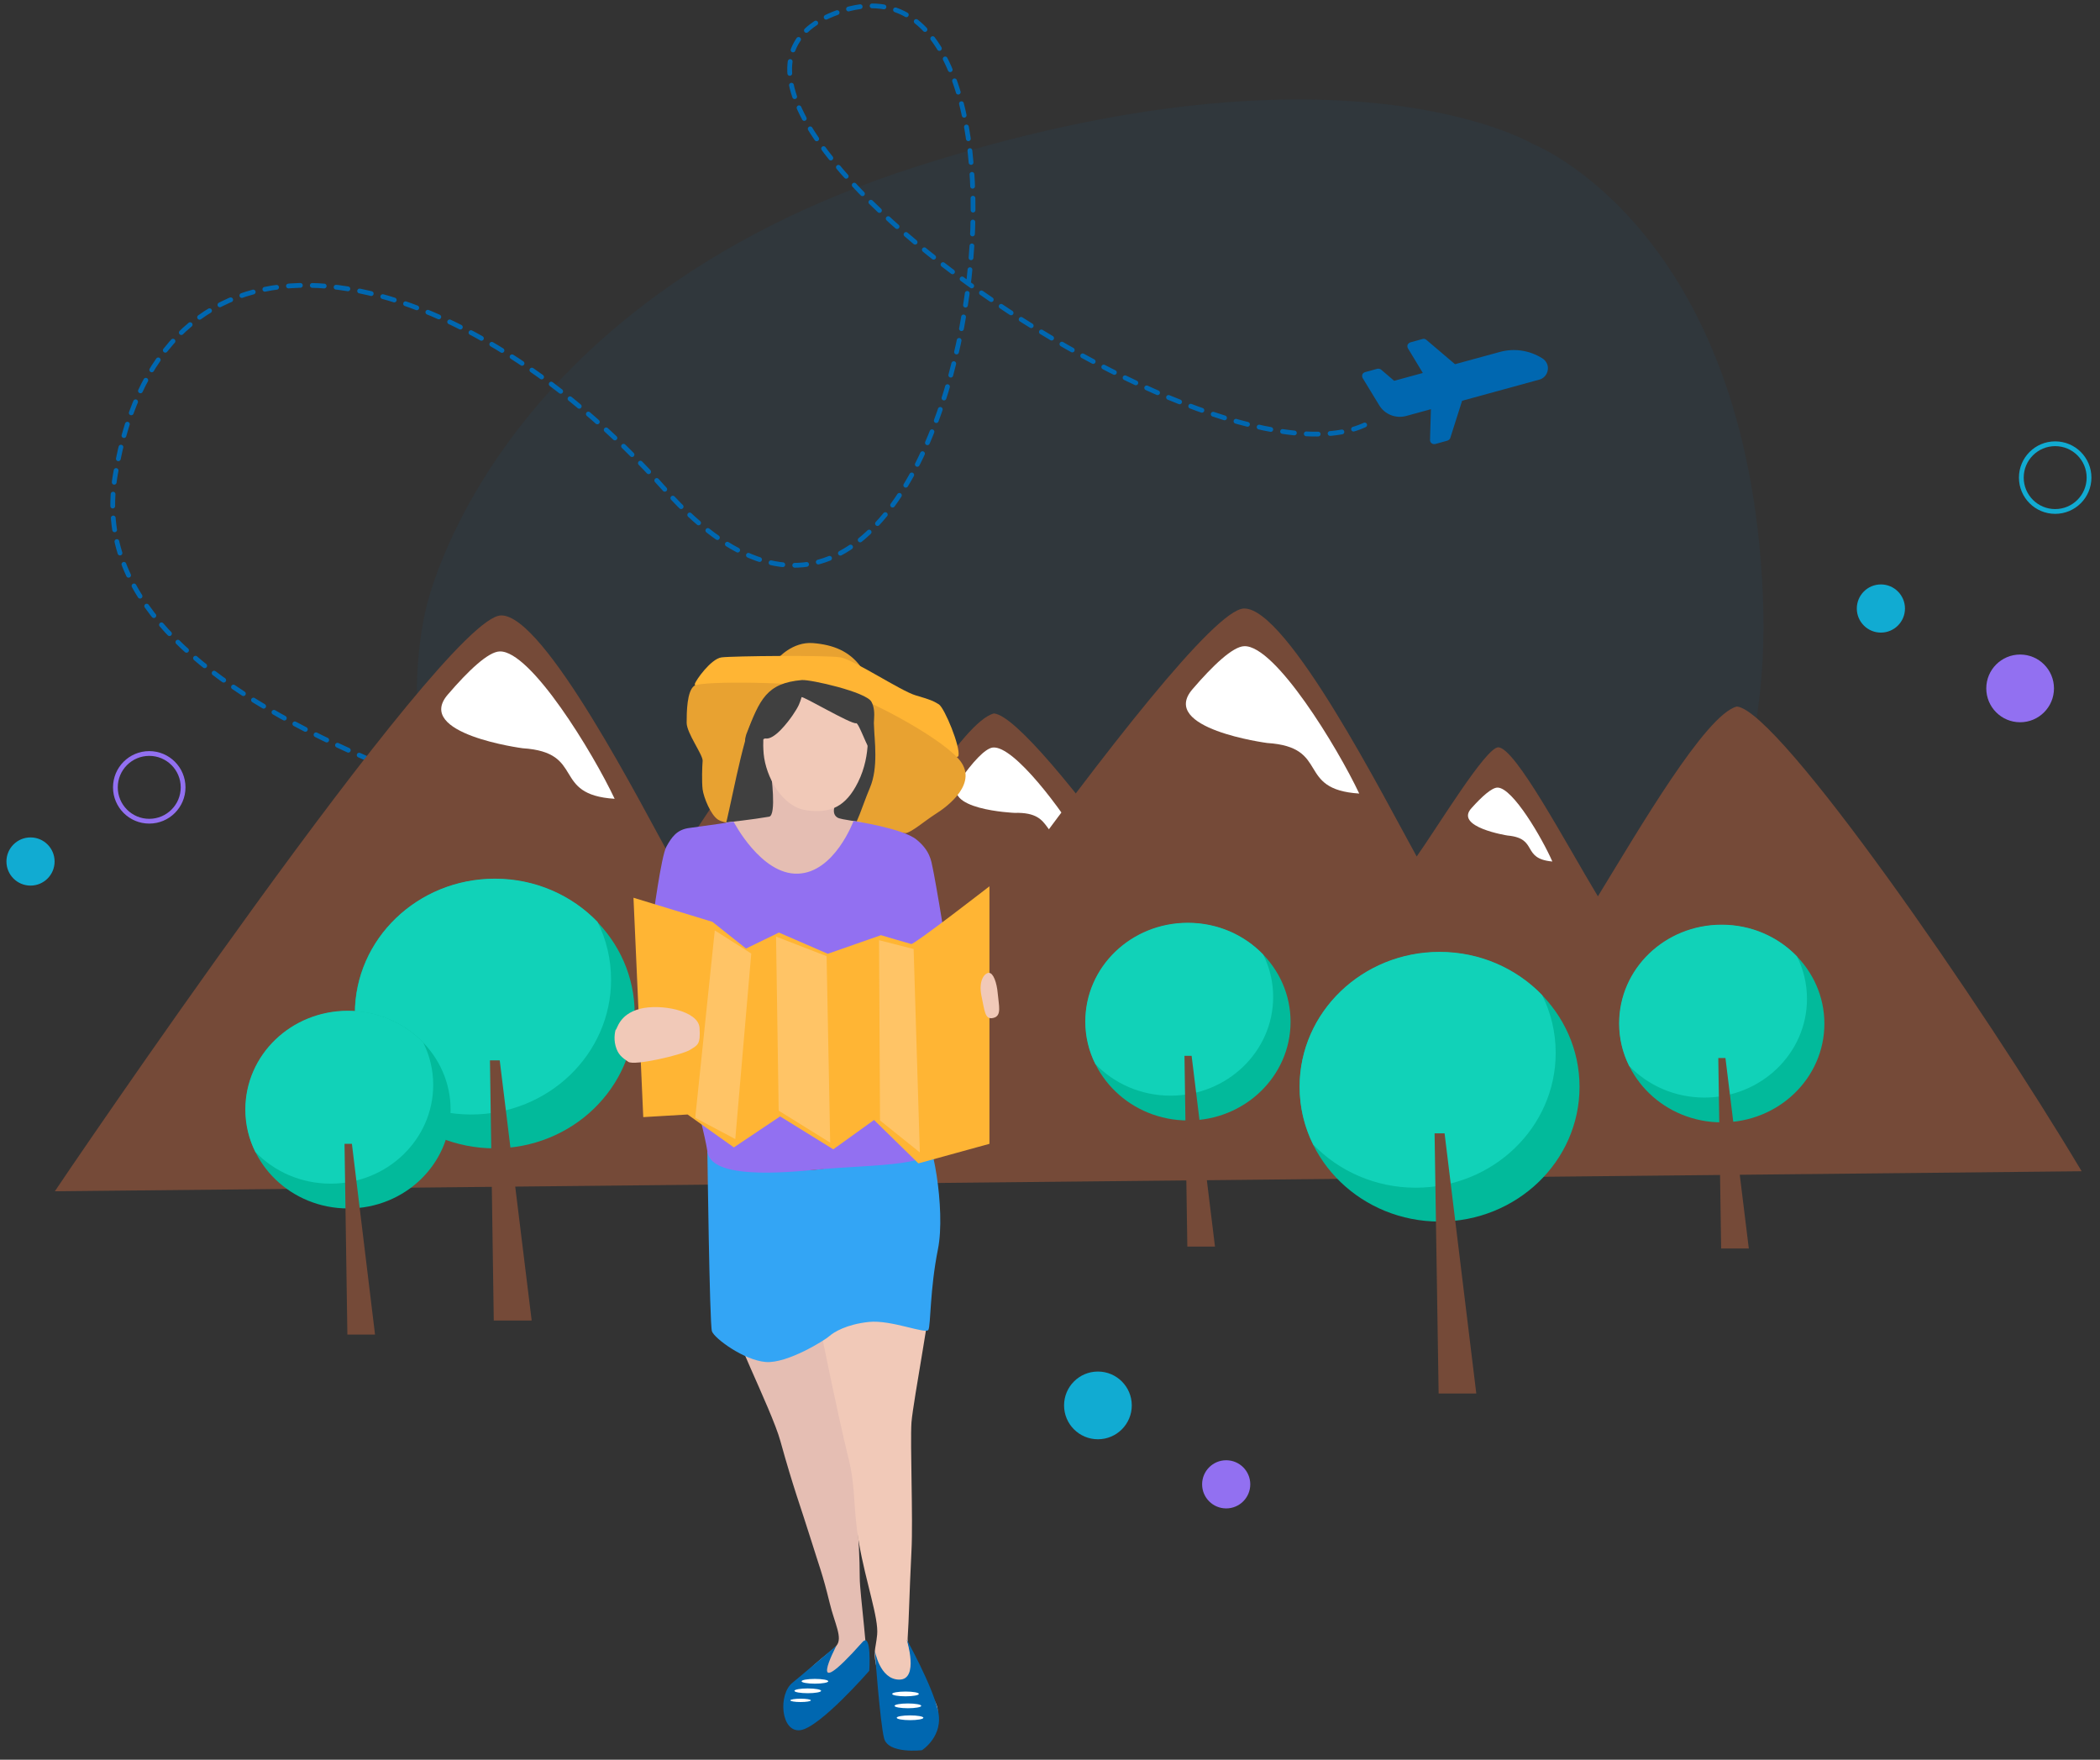 <?xml version="1.0" encoding="utf-8"?>
<!-- Generator: Adobe Illustrator 26.2.0, SVG Export Plug-In . SVG Version: 6.00 Build 0)  -->
<svg version="1.1" id="Livello_1" xmlns="http://www.w3.org/2000/svg" xmlns:xlink="http://www.w3.org/1999/xlink" x="0px" y="0px"
	 viewBox="0 0 880.8 738" style="enable-background:new 0 0 880.8 738;" xml:space="preserve">
<rect x="0" y="0" width="880.8" height="738" fill="#333333" stroke="none"/>
<style type="text/css">
	.st0{opacity:7.000000e-02;fill:#0067B0;}
	.st1{fill:#9270F1;}
	.st2{fill:#11ABD2;}
	.st3{fill:none;stroke:#11ABD2;stroke-width:2;stroke-miterlimit:10;}
	.st4{fill:none;stroke:#9270F1;stroke-width:2;stroke-miterlimit:10;}
	.st5{fill:#0067B0;}
	
		.st6{fill:none;stroke:#0067B0;stroke-width:2.001;stroke-linecap:round;stroke-linejoin:round;stroke-miterlimit:4.002;stroke-dasharray:5.003;}
	.st7{fill:#754A38;}
	.st8{fill:#FFFFFF;}
	.st9{fill:#02BA9B;}
	.st10{fill:#11D2B8;}
	.st11{fill:#E5BEB3;}
	.st12{fill:#F1C9B8;}
	.st13{fill:#33A5F5;}
	.st14{fill:#E8A231;}
	.st15{fill:#FFB534;}
	.st16{fill:#404040;}
	.st17{fill:#FFC466;}
</style>
<g id="a">
</g>
<g>
	<path class="st0" d="M178.5,256c0,0,25.6-128.2,205.1-185.9s259.6-9.6,259.6-9.6s89.7,35.3,96.2,189.1s-105.8,185.9-125,189.1
		c-31.8,5.3-255.8,20.7-323.7,0C143.2,393.8,178.5,256,178.5,256z"/>
	<circle class="st1" cx="847.3" cy="288.7" r="14.2"/>
	<circle class="st2" cx="460.5" cy="589.4" r="14.2"/>
	<circle class="st3" cx="862" cy="200.3" r="14.2"/>
	<circle class="st1" cx="514.3" cy="622.5" r="10.1"/>
	<circle class="st2" cx="12.8" cy="361.3" r="10.1"/>
	<circle class="st2" cx="788.9" cy="255.2" r="10.1"/>
	<circle class="st4" cx="62.6" cy="330.2" r="14.2"/>
	
		<g id="Group_163_00000106114599165986702390000007660152477468313253_" transform="matrix(0.985, -0.174, 0.174, 0.985, 1139.188, -333.871)">
		<g id="Group_160_00000006708094800082645330000000224911104651128227_" transform="translate(-337.682 611.6)">
			<g id="Group_159_00000171000460816595394220000012255306290619952055_" transform="translate(0 0)">
				<path id="Path_97_00000125592383993678031420000007286207571363862431_" class="st5" d="M-276.4-193.5l-5.3,0.5
					c-0.5,0-1.1-0.2-1.4-0.6c-0.4-0.4-0.5-0.9-0.4-1.5l2.6-12.6l-10.7,1c-4.5,0.4-8.8-2.2-10.4-6.5l-4.8-12.3
					c-0.2-0.5-0.1-1,0.1-1.5c0.3-0.5,0.8-0.7,1.3-0.8l5.3-0.5c0.6,0,1.1,0.2,1.5,0.6l4.6,5.6l45.7-4.2c6.3-0.6,12.5,1.5,17.2,5.8
					l0,0c1.4,1.3,2,3.4,1.3,5.2c-0.6,1.8-2.3,3.2-4.2,3.3l-33.4,3.1l-7.6,14.5C-275.3-193.9-275.8-193.6-276.4-193.5z"/>
			</g>
		</g>
		<g id="Group_162_00000000195593769095327300000007800804046616830138_" transform="translate(-325.221 607.511)">
			<g id="Group_161_00000038410783603435800320000012331955855792550070_">
				<path id="Path_98_00000010299561718127225640000017703994636881436566_" class="st5" d="M-280.9-217.1l-10.7,1
					c-0.8,0.1-1.5-0.4-1.7-1.1l-5.1-13.2c-0.2-0.5-0.1-1,0.1-1.5c0.3-0.4,0.8-0.7,1.3-0.8l5.3-0.5c0.6-0.1,1.1,0.2,1.5,0.6
					l10.5,12.7c0.4,0.5,0.5,1.1,0.3,1.7C-279.7-217.6-280.3-217.2-280.9-217.1z"/>
			</g>
		</g>
	</g>
	<path id="Path_96_00000031165073349363617980000015203141111246011294_" class="st6" d="M433.9,398.1
		C181.7,343.5,33.5,290,48.3,199.5c19.7-120.1,142.1-93.6,230.7,5.9C404.7,346.7,457.1-32.5,351.6,5.1
		c-93.8,33.4,162.8,212.1,225,170.8"/>
	<g>
		<g>
			<path class="st7" d="M210.1,258.1c18.2-0.6,59.5,80.6,72.5,104c9.1-12.9,28.9-45.6,34.2-45.8c7.2,0.2,28.1,39.8,41.8,62.5
				c17.1-27.9,45.2-76.3,58.3-79.6c17.7,1.7,103.1,125.3,144.6,194.9c-179.5,1.8-359,3.7-538.5,5.5
				C22.9,499.6,185.8,258.8,210.1,258.1z"/>
		</g>
		<g>
			<path class="st8" d="M219.2,313.8c26.7,1.7,11.8,19.5,38.6,21.2c-9.1-19.3-35.2-62.2-48.2-61.8c-4.8,0.1-13.2,8.1-21.7,18
				C173.4,307.8,219.2,313.8,219.2,313.8z"/>
		</g>
		<g>
			<path class="st8" d="M425.5,340.9c18.4-0.5,9.3,12.7,27.8,12.2c-7.4-12.7-28-40.6-36.9-39.6c-3.3,0.4-8.6,6.3-13.8,13.7
				C393.7,339.6,425.5,340.9,425.5,340.9z"/>
		</g>
		<g>
			<path class="st8" d="M321.3,353.2c13.1,1.2,5.6,9.7,18.8,10.9c-4.2-9.6-16.6-31-23-31c-2.4,0-6.6,3.8-10.9,8.6
				C298.9,349.7,321.3,353.2,321.3,353.2z"/>
		</g>
	</g>
	<g>
		<g>
			<path class="st7" d="M521.7,255.2c18.2-0.6,59.5,80.6,72.5,104c9.1-12.9,28.9-45.6,34.2-45.8c7.2,0.2,28.1,39.8,41.8,62.5
				c17.1-27.9,45.2-76.3,58.3-79.6c17.7,1.7,103.1,125.3,144.6,194.9c-179.5,1.8-359,3.7-538.5,5.5
				C334.5,496.8,497.4,256,521.7,255.2z"/>
		</g>
		<g>
			<path class="st8" d="M531.5,311.6c26.7,1.7,11.8,19.5,38.6,21.2c-9.1-19.3-35.2-62.2-48.2-61.8c-4.8,0.1-13.2,8.1-21.7,18
				C485.8,305.6,531.5,311.6,531.5,311.6z"/>
		</g>
		<g>
			<path class="st8" d="M632.3,350.4c13.1,1.2,5.6,9.7,18.8,10.9c-4.2-9.6-16.6-31-23-31c-2.4,0-6.6,3.8-10.9,8.6
				C609.8,346.9,632.3,350.4,632.3,350.4z"/>
		</g>
	</g>
	<g>
		<ellipse class="st9" cx="603.8" cy="455.8" rx="58.7" ry="56.5"/>
		<path class="st10" d="M652.5,441.6c0-8.7-2-16.9-5.7-24.3c-10.7-11.1-26-18.1-43-18.1c-32.4,0-58.7,25.3-58.7,56.5
			c0,8.7,2,16.9,5.7,24.3c10.7,11.1,26,18.1,43,18.1C626.2,498.1,652.5,472.8,652.5,441.6z"/>
		<polygon class="st7" points="605.9,475.3 619.2,584.4 603.4,584.4 601.7,475.3 		"/>
	</g>
	<g>
		<ellipse class="st9" cx="207.5" cy="425.1" rx="58.7" ry="56.5"/>
		<path class="st10" d="M256.3,410.9c0-8.7-2-16.9-5.7-24.3c-10.7-11.1-26-18.1-43-18.1c-32.4,0-58.7,25.3-58.7,56.5
			c0,8.7,2,16.9,5.7,24.3c10.7,11.1,26,18.1,43,18.1C230,467.4,256.3,442.1,256.3,410.9z"/>
		<polygon class="st7" points="209.6,444.7 223,553.8 207.1,553.8 205.5,444.7 		"/>
	</g>
	<g>
		<ellipse class="st9" cx="498.3" cy="428.5" rx="43" ry="41.4"/>
		<path class="st10" d="M534,418.1c0-6.4-1.5-12.4-4.2-17.8c-7.9-8.2-19.1-13.3-31.6-13.3c-23.8,0-43,18.5-43,41.4
			c0,6.4,1.5,12.4,4.2,17.8c7.9,8.2,19.1,13.3,31.6,13.3C514.7,459.5,534,441,534,418.1z"/>
		<polygon class="st7" points="499.8,442.8 509.6,522.8 498,522.8 496.8,442.8 		"/>
	</g>
	<g>
		<ellipse class="st9" cx="146" cy="465.4" rx="43" ry="41.4"/>
		<path class="st10" d="M181.7,455c0-6.4-1.5-12.4-4.2-17.8c-7.9-8.2-19.1-13.3-31.6-13.3c-23.8,0-43,18.5-43,41.4
			c0,6.4,1.5,12.4,4.2,17.8c7.9,8.2,19.1,13.3,31.6,13.3C162.5,496.4,181.7,477.8,181.7,455z"/>
		<polygon class="st7" points="147.6,479.7 157.3,559.7 145.7,559.7 144.5,479.7 		"/>
	</g>
	<g>
		<ellipse class="st9" cx="722.2" cy="429.3" rx="43" ry="41.4"/>
		<path class="st10" d="M757.9,418.9c0-6.4-1.5-12.4-4.2-17.8c-7.9-8.2-19.1-13.3-31.6-13.3c-23.8,0-43,18.5-43,41.4
			c0,6.4,1.5,12.4,4.2,17.8c7.9,8.2,19.1,13.3,31.6,13.3C738.6,460.3,757.9,441.8,757.9,418.9z"/>
		<polygon class="st7" points="723.7,443.7 733.5,523.6 721.9,523.6 720.7,443.7 		"/>
	</g>
	<g>
		<path class="st11" d="M309.7,557.8c-6.6-7,14,33.3,17.6,46.5c5.6,20.2,8.4,27.2,12.9,41.6c3.5,11.3,4.7,13.7,7.8,26.4
			c2.1,8.7,5.6,14.6,2.8,17.9S334,702.1,336,707.6s2.6,13.7,8.7,9.9c6.2-3.7,17.2-15,18.5-18.1s-2.6-31.1-2.6-37.7
			c0-16.8-2.2-33.7-2.2-49.4c0-5.1-5.9-72-7.6-74.5C349.1,535.6,309.7,557.8,309.7,557.8z"/>
		<path class="st12" d="M342.8,550.7c0,0,7.9,39.9,13.2,61.4c3,12.2,1.7,20.1,4.3,35.1c2.9,16.6,8.3,31.4,7.6,38.4
			c-0.7,6.9-1.9,6.6,0,14.9s1,21.5,5.9,27.1s7.3,5.6,11.2,3s8.3-8.6,8.3-13.2s-5.6-8.9-8.3-15.9c-1.5-4-4.5-11.5-4.3-14.5
			c0.6-9,0.6-16.5,1.6-36.7c0.7-13.3-0.6-44.9,0-53.8c0.7-8.9,9.3-53.9,7.9-54.5C389.1,541.2,342.8,550.7,342.8,550.7z"/>
		<path class="st13" d="M296.7,482.9c0,0,27.2,9.4,44.9,7.7c17.8-1.7,42.6-11.8,45.8-14s9.4,30.4,6,47.3c-3.4,16.9-3,31.8-4,33.8
			c-1,2-15.6-4.3-25-3.3c-9.4,1-14.7,4.3-16.5,5.9c-1.8,1.7-17.7,11.6-26.7,10.9c-9.1-0.7-21.6-9.9-22.6-12.9
			S296.7,482.9,296.7,482.9z"/>
		<path class="st14" d="M326.2,276.2c0,0,6.1-7.2,14.8-6.5c8.7,0.7,15.1,3.5,19.7,9.5c4.6,6-14,2.3-14,2.3L326.2,276.2z"/>
		<path class="st15" d="M291.4,286.9c0.4-1.6,6.8-10.6,11.2-11.2s44.5-1,50,0c5.5,1,25.3,14.1,31.4,15.9c6.1,1.8,7.4,2.3,9.8,3.8
			c2.4,1.6,9.1,17.8,8.2,21.6s-51.7-14-52.1-13.8c-0.3,0.2-54.7-3.6-54.7-3.6L291.4,286.9z"/>
		<path class="st14" d="M309.3,345.2c0,0-5.2,0.4-8.2-1.5c-3-2-5.9-9.1-6.4-12.6c-0.4-3.4-0.2-9.5,0-12s-6.7-11.6-6.7-16
			s0.1-13.3,3.2-15.5c3.1-2.2,45.2-1.5,57.5,1.1s44.3,19.5,53.3,29.5s-4.7,20.1-9.5,23.1c-4.7,3-10.3,7.9-12.7,8.1
			s-35.5-8.7-43.3-8.8S309.3,345.2,309.3,345.2z"/>
		<g>
			<path class="st16" d="M304.4,345.5c0.8-1.2,7.5-37.9,11.2-43.1c3.6-5.3,8.6-11.2,13.9-12.1c5.3-0.8,9.9-2.6,18.7-1
				c8.8,1.7,17.7,5.8,18.2,13.7c0.5,7.9,2,19-1.5,27.3c-3.5,8.3-5,14.7-8.6,19.3c-3.6,4.6-45.2,4.6-49.1,2.3
				C303.3,349.6,304.4,345.5,304.4,345.5z"/>
			<path class="st11" d="M323.4,324.4c0,0,2.4,17.5-0.8,18.1c-6.8,1.2-17.9,2.4-17.9,2.4s-4.9,5.8,2.3,11.6s22.6,13.1,29.7,12.9
				c7.1-0.2,17.5-3.8,20-8.1c2.5-4.3,5-15.9,5-16.3c0-0.3-8.9-1.2-10.4-2.1c-2.8-1.7-1.2-5.4,0.1-7.9S323.4,324.4,323.4,324.4z"/>
			<path class="st12" d="M321.6,302.7c0,0,4.8-12.6,22.3-10.8c17.4,1.8,17.7,7.2,19.7,12.3c0,0,2.2,11.9-3.7,23.8
				c-5.1,10.3-11.6,13.3-21.8,11.8c-10.1-1.5-16.9-14-17.8-23.7C319.5,306.4,321.6,302.7,321.6,302.7z"/>
		</g>
		<path class="st1" d="M273.8,385.7c0,0,3.5-26.7,5.7-30.6c2.2-4,4.4-7.3,9.9-7.9c5.5-0.7,18.3-2.6,18.3-2.6s11.5,22.3,26.9,21.8
			c15.4-0.4,23.4-22.1,23.4-22.1s20.7,3.1,26.4,7.8c5.7,4.6,6.2,9,6.8,11.9c0.7,2.9,7.7,42.5,6.4,43.6c-1.3,1.1-20.7,1.3-20.7,1.3
			s4.3,24.8,5.5,30c1.3,5.5,0.7,10,3.1,19.4c0.7,2.6,2.3,15.7,4.6,19.1c8.2,12.3-23.3,10.7-48.5,13.2c-21.1,2.1-43.6,2.4-44.9-7.7
			c-1.3-10.1-17.6-69.2-17.6-69.2L273.8,385.7z"/>
		<path class="st16" d="M365.5,294.3c-2.2-4.1-25.6-9.4-29.2-9.1c-14.8,1.3-17.6,8.1-23.3,22.8c-2.7,8.5,7.3,1.5,8,1.7
			c3.8,0.7,9.5-6.9,11.5-9.8c2.6-3.8,3-5.2,3.7-7.5c0.2-0.8,20.9,11.5,22.9,10.9c1.1-0.3,5.1,11.6,5.9,10.8
			c2.1-2.3,1.3-9.2,1.6-12.3C366.8,299.1,366.7,296.5,365.5,294.3z"/>
		<g>
			<path class="st15" d="M265.7,376.5l33.1,10.1l14.1,11.2l13.8-6.7l20.5,8.9l22.3-7.8c0,0,11.5,3.4,12.7,3.7
				c1.1,0.4,32.8-24.2,32.8-24.2v108l-29.8,8.2l-18.6-18.2l-17.1,12.3l-22.3-13.8l-19.4,13l-19.4-13.8l-18.6,1.1L265.7,376.5z"/>
			<polygon class="st17" points="299.8,390.2 315.1,399.9 308.4,477.7 291.6,468.8 			"/>
			<polygon class="st17" points="346.7,401 325.5,392.8 326.6,465.8 348.2,479.2 			"/>
			<polygon class="st17" points="368.7,394.3 383.2,398 385.8,483.3 369.1,469.9 			"/>
		</g>
		<path class="st12" d="M258.2,431.9c0.7,0,1.2-6.4,10.1-8.8c8.9-2.3,24.6,0.8,25.1,7.9s-0.8,7.3-4,9.3c-3.1,2-23.3,6.8-25.9,5
			c-2.6-1.8-4.3-3-5.3-6.6S258.2,431.9,258.2,431.9z"/>
		<path class="st12" d="M414.8,408c1.8,0,3.3,4,3.7,8.8s1.8,9.3-1.9,10.1c-3.6,0.9-3.6-3.1-5-9.5C410.4,411.1,413,408,414.8,408z"/>
		<path class="st5" d="M366.9,692.1c0,0,2,12.3,10.3,12.3c8.4,0,3.1-16.8,3.1-16.8s10.5,18.8,13.1,29.7c2.6,10.8-6.7,16.7-6.7,16.7
			s-14.2,1.7-15.9-5S366.9,692.1,366.9,692.1z"/>
		<path class="st5" d="M350.8,690.2c0,0-16.6,14.1-18.3,15.4c-6.3,4.9-5,21.1,3.2,20s28.9-24.9,28.9-24.9s1.1-16.5-2.9-12
			C336.8,716.7,350.8,690.2,350.8,690.2z"/>
		<ellipse class="st8" cx="381.7" cy="720.4" rx="5.6" ry="1"/>
		<ellipse class="st8" cx="380.8" cy="715.4" rx="5.6" ry="1"/>
		<ellipse class="st8" cx="379.8" cy="710.4" rx="5.6" ry="1"/>
		<ellipse class="st8" cx="335.8" cy="713.1" rx="4.3" ry="0.7"/>
		<ellipse class="st8" cx="338.8" cy="709.1" rx="5.6" ry="1"/>
		<ellipse class="st8" cx="341.8" cy="705.1" rx="5.6" ry="1"/>
	</g>
</g>
</svg>
